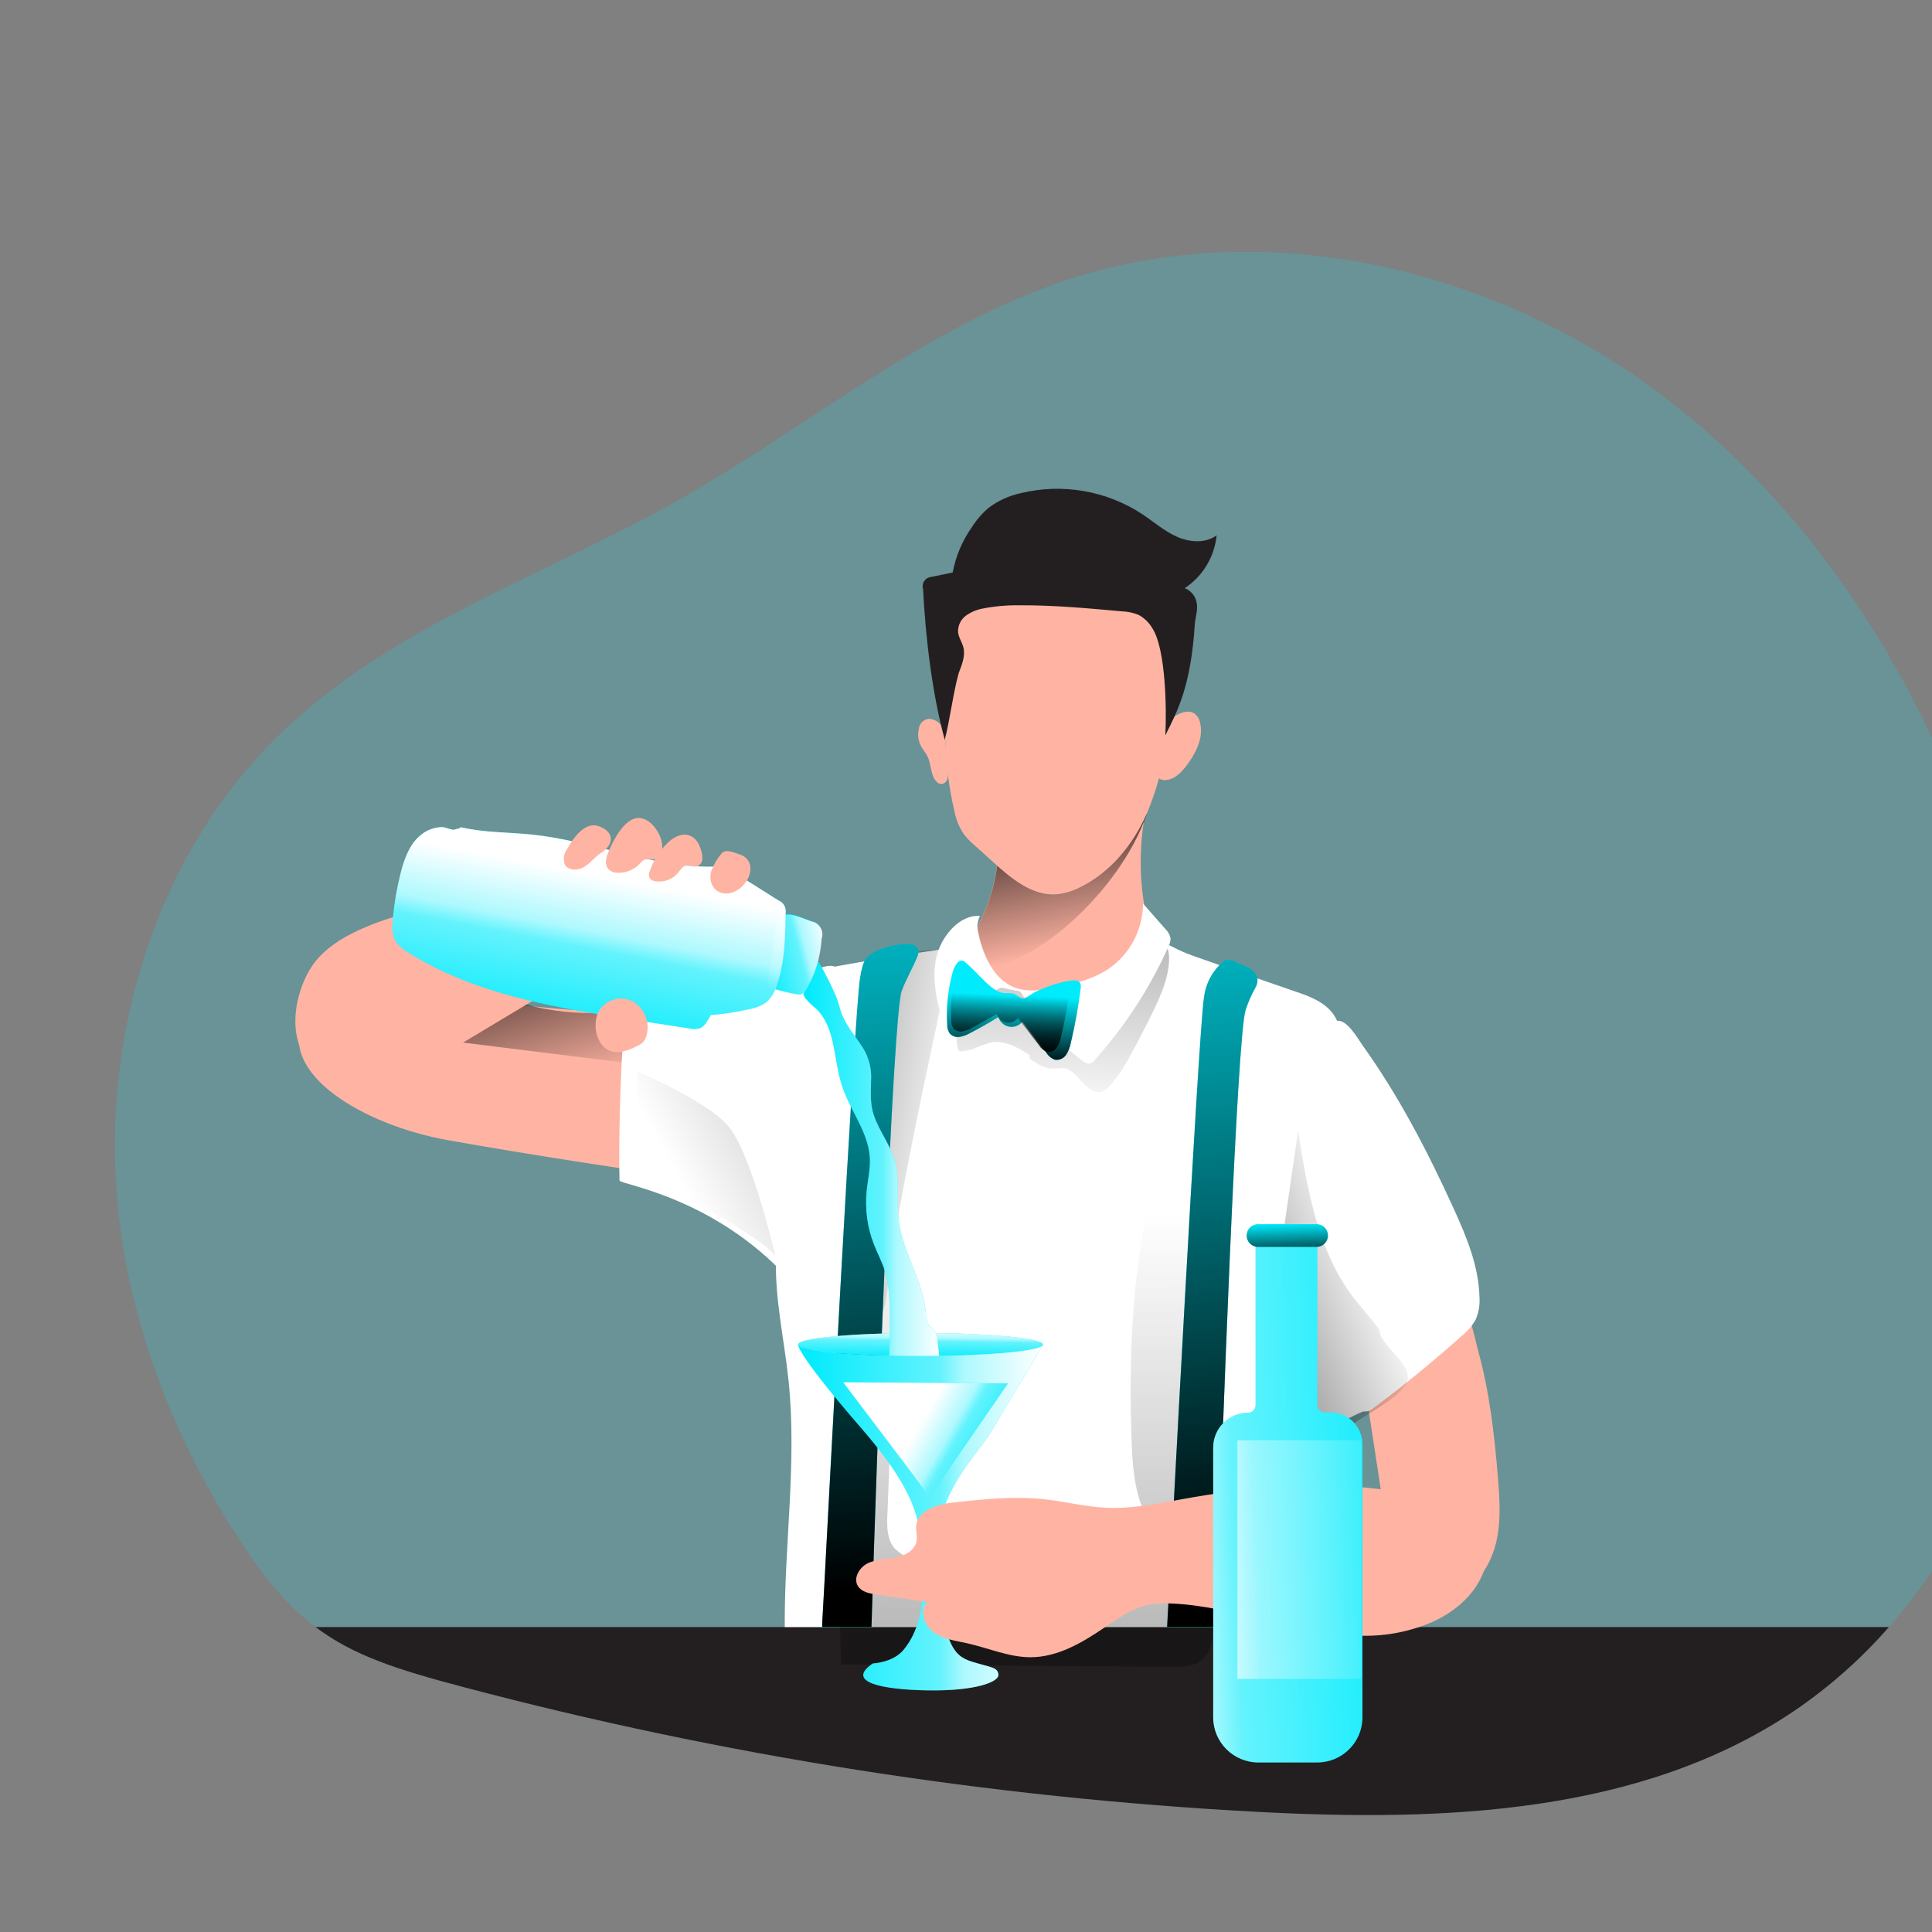 <svg transform="scale(1)" id="_0371_bartender" xmlns="http://www.w3.org/2000/svg" xmlns:xlink="http://www.w3.org/1999/xlink" viewBox="0 0 500 500" class="show_show__wrapper__graphic__5Waiy "><rect x="0" y="0" width="500" height="500" fill="#808080" stroke="none"/><title>React</title><defs><style>.cls-1{fill:url(#linear-gradient);}.cls-1,.cls-2,.cls-3,.cls-4,.cls-5,.cls-6,.cls-7,.cls-8,.cls-9,.cls-10,.cls-11,.cls-12,.cls-13,.cls-14,.cls-15,.cls-16,.cls-17,.cls-18,.cls-19,.cls-20,.cls-21,.cls-22,.cls-23,.cls-24,.cls-25,.cls-26{stroke-width:0px;}.cls-2{isolation:isolate;opacity:.18;}.cls-2,.cls-26{fill:#00ebfc;}.cls-3{fill:url(#linear-gradient-11);}.cls-4{fill:url(#linear-gradient-12);}.cls-5{fill:url(#linear-gradient-13);}.cls-6{fill:url(#linear-gradient-10);}.cls-7{fill:url(#linear-gradient-16);}.cls-8{fill:url(#linear-gradient-19);}.cls-9{fill:url(#linear-gradient-15);}.cls-10{fill:url(#linear-gradient-21);}.cls-11{fill:url(#linear-gradient-18);}.cls-12{fill:url(#linear-gradient-14);}.cls-13{fill:url(#linear-gradient-20);}.cls-14{fill:url(#linear-gradient-17);opacity:.47;}.cls-15{fill:url(#linear-gradient-3);}.cls-15,.cls-16{opacity:.48;}.cls-16{fill:url(#linear-gradient-4);}.cls-17{fill:url(#linear-gradient-2);opacity:.49;}.cls-18{fill:url(#linear-gradient-8);}.cls-19{fill:url(#linear-gradient-9);}.cls-20{fill:url(#linear-gradient-7);}.cls-21{fill:url(#linear-gradient-5);}.cls-22{fill:url(#linear-gradient-6);}.cls-23{fill:#231f20;}.cls-24{fill:#fff;}.cls-25{fill:#ffb4a3;}</style><linearGradient id="linear-gradient" x1="774.63" y1="3503.51" x2="782.85" y2="3451.33" gradientTransform="translate(-124.55 3808.35) rotate(-8.24) scale(1 -1)" gradientUnits="userSpaceOnUse"><stop offset="0" stop-color="#000"></stop><stop offset="1" stop-color="#000" stop-opacity="0"></stop></linearGradient><linearGradient id="linear-gradient-2" x1="669.03" y1="3070.78" x2="720.63" y2="3061.98" gradientTransform="translate(-472.84 3359.19) scale(1 -1)" xlink:href="#linear-gradient"></linearGradient><linearGradient id="linear-gradient-3" x1="750.74" y1="3152.32" x2="745.47" y2="3069.66" gradientTransform="translate(-472.84 3359.19) scale(1 -1)" xlink:href="#linear-gradient"></linearGradient><linearGradient id="linear-gradient-4" x1="741.98" y1="2854.98" x2="740.21" y2="3044.95" gradientTransform="translate(-472.84 3359.19) scale(1 -1)" xlink:href="#linear-gradient"></linearGradient><linearGradient id="linear-gradient-5" x1="742.05" y1="3158.88" x2="751.85" y2="3113.34" gradientTransform="translate(-472.84 3359.19) scale(1 -1)" xlink:href="#linear-gradient"></linearGradient><linearGradient id="linear-gradient-6" x1="734.48" y1="3083.52" x2="735.27" y2="3101.49" gradientTransform="translate(-472.84 3359.19) scale(1 -1)" xlink:href="#linear-gradient"></linearGradient><linearGradient id="linear-gradient-7" x1="733.68" y1="3085.72" x2="734.37" y2="3101.68" gradientTransform="translate(-472.84 3359.19) scale(1 -1)" xlink:href="#linear-gradient"></linearGradient><linearGradient id="linear-gradient-8" x1="318.41" y1="410" x2="304.54" y2="194.1" gradientTransform="matrix(1,0,0,1,0,0)" xlink:href="#linear-gradient"></linearGradient><linearGradient id="linear-gradient-9" x1="230.2" y1="410.8" x2="216" y2="189.83" gradientTransform="matrix(1,0,0,1,0,0)" xlink:href="#linear-gradient"></linearGradient><linearGradient id="linear-gradient-10" x1="711.03" y1="3007.09" x2="711.17" y2="3015.74" gradientTransform="translate(-472.84 3359.19) scale(1 -1)" gradientUnits="userSpaceOnUse"><stop offset=".02" stop-color="#fff" stop-opacity="0"></stop><stop offset=".58" stop-color="#fff" stop-opacity=".39"></stop><stop offset=".68" stop-color="#fff" stop-opacity=".68"></stop><stop offset="1" stop-color="#fff"></stop></linearGradient><linearGradient id="linear-gradient-11" x1="619.36" y1="3087.96" x2="627.96" y2="3132.52" xlink:href="#linear-gradient-10"></linearGradient><linearGradient id="linear-gradient-12" x1="680.61" y1="3056.5" x2="716.37" y2="3056.5" xlink:href="#linear-gradient-10"></linearGradient><linearGradient id="linear-gradient-13" x1="679.4" y1="2966.48" x2="742.63" y2="2966.48" xlink:href="#linear-gradient-10"></linearGradient><linearGradient id="linear-gradient-14" x1="744.02" y1="2997.97" x2="829.85" y2="3034.29" gradientTransform="translate(-472.84 3359.19) scale(1 -1)" xlink:href="#linear-gradient"></linearGradient><linearGradient id="linear-gradient-15" x1="742.6" y1="3011.05" x2="742.82" y2="3011.05" xlink:href="#linear-gradient-10"></linearGradient><linearGradient id="linear-gradient-16" x1="731.32" y1="2989.56" x2="710.51" y2="3001.57" gradientTransform="translate(-471 3367.76) scale(1 -1)" xlink:href="#linear-gradient-10"></linearGradient><linearGradient id="linear-gradient-17" x1="722.49" y1="3094.97" x2="648.61" y2="3053.93" gradientTransform="translate(-472.84 3359.19) scale(1 -1)" xlink:href="#linear-gradient"></linearGradient><linearGradient id="linear-gradient-18" x1="668.61" y1="3109.49" x2="687.81" y2="3114.63" xlink:href="#linear-gradient-10"></linearGradient><linearGradient id="linear-gradient-19" x1="843.29" y1="2971.83" x2="755.34" y2="2968.31" xlink:href="#linear-gradient-10"></linearGradient><linearGradient id="linear-gradient-20" x1="804.36" y1="3041.15" x2="804.05" y2="3051.12" gradientTransform="translate(-471 3367.76) scale(1 -1)" xlink:href="#linear-gradient"></linearGradient><linearGradient id="linear-gradient-21" x1="838.87" y1="2965.41" x2="765.64" y2="2962.5" gradientTransform="translate(-471 3367.76) scale(1 -1)" xlink:href="#linear-gradient-10"></linearGradient></defs><g id="background"><path class="cls-2" d="M524.23,348.18c-5.44,26.75-17.44,52.54-35.38,72.9-7.16,8.19-15.34,15.43-24.32,21.56-39.73,26.94-91,28.79-138.94,26.27-69.48-3.69-138.4-14.51-205.67-32.31-17.3-4.55-28.58-8.24-38.25-15.53-7.7-5.81-14.38-13.91-22.25-26.58-15.46-24.89-26.02-53.01-28.92-82.28-4.41-44.53,10.08-91.6,42.33-122.63,28.71-27.62,68.05-40.57,102.75-60.16,33.92-19.18,64.47-45.35,101.59-57.3,51.28-16.51,109.57-2.51,152.62,29.91,43.05,32.42,71.79,81.26,86.95,132.96,10.76,36.63,15.13,75.73,7.51,113.17Z"></path><path class="cls-23" d="M488.85,421.08c-7.16,8.19-15.34,15.44-24.32,21.57-39.74,26.94-91,28.79-138.95,26.27-69.48-3.68-138.4-14.51-205.66-32.31-17.3-4.55-28.58-8.23-38.26-15.53h407.19Z"></path></g><g id="character"><path class="cls-25" d="M164.61,302.95s-26.89-3.96-48.77-7.89c-21.88-3.92-44.14-17.27-37.23-31.5s78.74,2.99,89.13-3.1c10.39-6.09-3.14,42.48-3.14,42.48Z"></path><path class="cls-1" d="M176.48,276.86l-63.14-7.84,15.75-11.36c12.33,4.87,25.86,5.83,38.76,2.77,21.36-5.15,21.66,5.08,21.66,5.08l-13.03,11.35Z"></path><path class="cls-24" d="M345.3,336.29c.09,9.42-.34,18.85-1.31,28.22l-3.28,38.9c-.49,5.85-1.18,12.08-3,17.67h-134.62c-.13-21.26,3.19-42.58.99-63.73-1.11-10.72-3.63-21.34-3.24-32.11.35-9.48,2.95-18.73,4.84-28.04,2.63-13.2,3.77-26.66,3.39-40.11-.19-1.46.07-2.95.74-4.26,1.04-1.58,3.08-2.05,4.93-2.43,2.98-.56,5.96-1.09,8.95-1.6,4.66-.8,9.32-1.54,13.99-2.23,17.35-2.57,34.8-4.4,52.31-5.48,7.71-.47,11.73,3.8,18.52,6.18,2.36.83,4.72,1.66,7.08,2.49,3.27,1.15,6.54,2.29,9.82,3.44,3.3,1.14,6.6,2.29,9.9,3.43,3.63,1.21,7.42,2.66,9.69,5.75,1.88,2.61,2.28,5.96,2.42,9.17.51,13.46-2.97,26.76-3.22,40.23-.16,8.18.87,16.33,1.1,24.51Z"></path><path class="cls-17" d="M229.84,332.22c-.42,4.14-1.03,8.62-3.96,11.58l-.87-44.68c-.29-14.91-.57-29.91,1.55-44.69.09-1.58.61-3.11,1.51-4.41,2.58-3.1,18.64-7.27,17.69-.57-.4,2.81-13.74,61.46-15.92,82.76Z"></path><path class="cls-15" d="M302.55,248.63c-.19,4.54-2.07,8.83-4.05,12.94-1.84,3.8-3.77,7.57-5.81,11.28-1.48,2.9-3.29,5.62-5.4,8.1-.49.62-1.13,1.12-1.85,1.44-1.95.75-4.01-.78-5.39-2.35s-2.83-3.44-4.92-3.63c-.87,0-1.75.06-2.62.17-2.11,0-4.01-1.21-5.77-2.42-.41-.28-.53-1.21-.07-.98-3.13-2.01-6.67-4.11-10.31-3.37-1.48.42-2.92.95-4.32,1.59-1,.34-2.03.57-3.08.68-.27.05-.54,0-.78-.13-.2-.21-.31-.48-.33-.76-.67-4.34-.84-8.74-.52-13.12,0-.76.16-1.52.45-2.23.96-1.6,2.77-2.49,4.63-2.27,1.8.25,3.56.75,5.23,1.48,6.94,2.42,14.54,1.96,21.8,1.51,1.61-.01,3.21-.27,4.74-.78,2.56-.97,4.41-3.15,6.31-5.1,2.29-2.49,4.91-4.66,7.78-6.44,3.46-1.87,4.41,1.3,4.28,4.4Z"></path><path class="cls-16" d="M229.64,392.01c-.11,3.02-.12,6.34,1.83,8.65,1.4,1.43,3.15,2.46,5.08,3,15.65,5.62,32.7,6.02,48.6,1.13,4.12-1.28,8.27-3.02,11.14-6.23.78-.76,1.28-1.76,1.43-2.83-.07-1.15-.43-2.26-1.05-3.23-3.15-6.21-3.63-13.41-3.83-20.38-.61-18.57-.07-37.26,3.38-55.52,3.45-18.26,9.9-36.11,20.4-51.43,3.34,41.56.98,83.35-1.38,124.99,2.01-.55,3.73,1.9,3.51,3.97s-1.61,3.79-2.6,5.62c-3.09,5.68-2.42,12.56-2.17,19.02.21,4.17-.12,9.09-3.63,11.33-1.99,1.21-4.49,1.28-6.84,1.27l-85.8-.61c-2.34-47.38,8.13-94.49,8.48-141.95.07-10.42-.23-21.32,3.31-31.28,1.32-3.73,4.95-7.27,6.66-1.3,1.41,4.98-.63,12.97-.93,18.17-1.46,24.99-2.75,49.99-3.86,75-.62,14.19-1.19,28.39-1.71,42.6Z"></path><path class="cls-25" d="M304.62,185.01c1.34-.73,3.04-1.21,4.36-.45.89.63,1.48,1.6,1.65,2.68.84,3.86-1.21,7.78-3.55,10.9-1.38,1.79-3.16,3.63-5.41,3.74-.47.05-.94-.02-1.37-.22-1.21-.62-1.42-2.31-1.32-3.63.31-2.7.79-5.38,1.42-8.02.58-2.22,2.13-4.06,4.23-5Z"></path><path class="cls-25" d="M296.63,236.93c.87,4.52-9.16,18.17-13.33,20.08-5.26,2.42-12.04.99-17.69-.19-4.04-.97-7.53-3.52-9.69-7.07-1.3-1.88-2.27-3.96-2.87-6.17-.23-.86-.3-1.76-.22-2.65.23-1.19.63-2.35,1.21-3.42,2.12-4.42,3.49-9.16,4.08-14.03.46-3.86.51-8.03,2.77-11.19,1.22-1.56,2.71-2.88,4.4-3.91,4.86-3.36,9.99-6.32,15.34-8.84,4.3-2.04,10.83-4.71,15.46-1.99,1.59.93,1.96,2.42,2.06,4.23.08,1.33-.93,4.31-1.8,8.9-.11.58-.22,1.21-.31,1.82-1.27,8.11-1.07,16.39.59,24.43Z"></path><path class="cls-21" d="M296.84,210.54c-.23.66-.48,1.32-.73,1.96-8.25,20.94-30.89,38.13-39.98,37.29-.06,0-.11,0-.17,0-1.3-1.88-2.27-3.96-2.87-6.17-.23-.86-.3-1.76-.22-2.65.23-1.19.63-2.35,1.21-3.42,2.12-4.42,3.49-9.16,4.08-14.03l38.23-12.84.44-.15Z"></path><path class="cls-25" d="M237.8,188.59c-.39,1.57-.16,3.24.63,4.65.47.85,1.13,1.57,1.56,2.42,1.07,2.1.75,4.85,2.35,6.59.28.34.67.57,1.1.65.78.03,1.49-.47,1.72-1.21.21-.73.25-1.49.13-2.24-.29-3.2-.53-6.41-.87-9.59-.22-2.06-1.87-3.67-3.94-3.84-1.4.1-2.52,1.18-2.69,2.57Z"></path><path class="cls-24" d="M242.49,247.11c-1.47,5.57-.21,11.47,1.43,16.96,4.97-1.39,9.54-3.95,13.33-7.46,1.15-1.04,2.78-1.35,4.24-.82,1.33.3,2.29.29,2.98,1.47,4.01,6.74,9.33,12.6,15.65,17.24.47.47,1.09.76,1.76.8.61-.16,1.14-.52,1.5-1.03,7.8-8.72,14.21-18.58,18.99-29.25.39-.7.58-1.5.56-2.3-.21-.88-.68-1.68-1.33-2.3l-5.79-6.58c-.02,6.7-3.3,12.97-8.79,16.81-4.13,2.81-9.12,4.01-14.03,4.95-3.26.64-6.7,1.21-9.86.16-6.14-2-9-9.04-10.16-15.4-.1-1.14.13-2.29.64-3.32-5.37-.38-9.87,5.34-11.11,10.08Z"></path><path class="cls-26" d="M249.92,249.11c-.29-.3-.68-.49-1.09-.53-.4.03-.77.23-1.02.55-.72.87-1.2,1.92-1.41,3.03-1.1,4.24-1.53,8.63-1.27,13-.02.79.2,1.58.62,2.25.65.74,1.63,1.1,2.6.94.96-.17,1.87-.5,2.71-.99,2.5-1.29,4.94-2.68,7.33-4.15.56,1.88,2.55,2.96,4.43,2.39.69-.21,1.31-.62,1.76-1.18l6.18,7.98c.53.87,1.33,1.53,2.29,1.87,1.12.15,2.23-.35,2.86-1.28.6-.93,1.01-1.97,1.21-3.06,1.12-4.66,1.97-9.38,2.56-14.14.09-.45.05-.92-.11-1.34-.44-.82-1.6-.82-2.51-.68-2.14.35-4.24.92-6.26,1.7-1.07.41-2.12.87-3.15,1.39-.69.35-2.23,1.62-2.94,1.56s-1.77-1.15-2.64-1.33c-.7-.07-1.4-.1-2.11-.07-1.89-.16-3.38-1.49-4.72-2.71-1.82-1.7-3.42-3.6-5.32-5.17Z"></path><path class="cls-22" d="M249.92,249.11c-.29-.3-.68-.49-1.09-.53-.4.03-.77.23-1.02.55-.72.87-1.2,1.92-1.41,3.03-1.1,4.24-1.53,8.63-1.27,13-.02.79.2,1.58.62,2.25.65.74,1.63,1.1,2.6.94.96-.17,1.87-.5,2.71-.99,2.5-1.29,4.94-2.68,7.33-4.15.56,1.88,2.55,2.96,4.43,2.39.69-.21,1.31-.62,1.76-1.18l6.18,7.98c.53.87,1.33,1.53,2.29,1.87,1.12.15,2.23-.35,2.86-1.28.6-.93,1.01-1.97,1.21-3.06,1.12-4.66,1.97-9.38,2.56-14.14.09-.45.05-.92-.11-1.34-.44-.82-1.6-.82-2.51-.68-2.14.35-4.24.92-6.26,1.7-1.07.41-2.12.87-3.15,1.39-.69.35-2.23,1.62-2.94,1.56s-1.77-1.15-2.64-1.33c-.7-.07-1.4-.1-2.11-.07-1.89-.16-3.38-1.49-4.72-2.71-1.82-1.7-3.42-3.6-5.32-5.17Z"></path><path class="cls-20" d="M250.38,249.85c-.26-.26-.6-.43-.97-.47-.36.03-.68.21-.91.48-.62.78-1.04,1.71-1.21,2.69-.98,3.77-1.36,7.66-1.13,11.54-.02.71.17,1.4.55,2,.57.66,1.45.98,2.31.84.86-.14,1.68-.44,2.42-.88,2.22-1.14,4.39-2.42,6.51-3.63.51,1.67,2.27,2.62,3.94,2.11.61-.19,1.16-.55,1.56-1.06l5.49,7.09c.46.77,1.18,1.36,2.04,1.66,1,.14,1.98-.31,2.54-1.14.53-.83.9-1.76,1.07-2.73,1-4.14,1.76-8.33,2.28-12.55.09-.4.05-.83-.1-1.21-.39-.73-1.42-.74-2.23-.61-1.9.31-3.76.82-5.56,1.51-.95.35-1.89.76-2.8,1.21-.62.31-1.97,1.44-2.62,1.38s-1.56-1.02-2.35-1.21c-.62-.07-1.24-.09-1.87-.07-1.63-.32-3.1-1.17-4.19-2.42-1.7-1.42-3.11-3.1-4.77-4.53Z"></path><path class="cls-26" d="M324.87,255.67c-1.02,1.82-1.85,3.74-2.5,5.72-2.21,6.64-6.09,108.97-7.65,159.69h-12.68l.28-5.2c.5-8.8,7.83-149.14,9.29-157.94.41-3.1,1.81-5.98,3.98-8.18.34-.35.7-.68,1.08-.99,1.4-1.1,2.73.17,4.43.75l.38.16c2.11.78,3.67,1.95,3.93,3.52.13.73-.02,1.56-.54,2.47Z"></path><path class="cls-26" d="M237.68,246.57c-.01.15-.04.31-.09.48-.44,1.63-3.47,7.06-4.25,9.48-2.29,6.85-6.34,115.83-7.8,164.55h-12.76l.02-1.26.49-8.8c.48-8.8,7.82-149.13,9.29-157.93.36-2.21.69-3.45,1.11-4.29.51-1.01,1.16-1.43,2.21-2.25,1.41-1.06,12.33-4.51,11.78.02Z"></path><path class="cls-18" d="M324.87,255.67c-1.02,1.82-1.85,3.74-2.5,5.72-2.21,6.64-6.09,108.97-7.65,159.69h-12.68l.28-5.2c.5-8.8,7.83-149.14,9.29-157.94.41-3.1,1.81-5.98,3.98-8.18.34-.35.7-.68,1.08-.99,1.4-1.1,2.73.17,4.43.75l.38.16c2.11.78,3.67,1.95,3.93,3.52.13.73-.02,1.56-.54,2.47Z"></path><path class="cls-19" d="M237.68,246.57c-.01.15-.04.31-.09.48-.44,1.63-3.47,7.06-4.25,9.48-2.29,6.85-6.34,115.83-7.8,164.55h-12.76l.02-1.26.49-8.8c.48-8.8,7.82-149.13,9.29-157.93.36-2.21.69-3.45,1.11-4.29.51-1.01,1.16-1.43,2.21-2.25,1.41-1.06,12.33-4.51,11.78.02Z"></path><path class="cls-26" d="M269.98,347.97l-.22.35c-1.8,1.49-15.23,2.65-31.5,2.65-17.53,0-31.73-1.33-31.73-3s14.2-2.99,31.73-2.99,31.71,1.36,31.71,2.99Z"></path><path class="cls-6" d="M269.98,347.97l-.22.35c-1.8,1.49-15.23,2.65-31.5,2.65-17.53,0-31.73-1.33-31.73-3s14.2-2.99,31.73-2.99,31.71,1.36,31.71,2.99Z"></path><path class="cls-24" d="M169.74,253.89c-2.13.74-4.07,1.97-5.66,3.57-1.87,2.19-2.27,5.23-2.54,8.09-.96,9.96-1.47,29.93-1.21,39.98,0,.99,24.23,4.08,43.78,25.44,4.57,4.98,6.06-34.85,8.15-41.28,2.34-7.23,4.03-14.66,5.03-22.19.56-4.4,3.39-17.86-2.58-17.54-3.31.18-8.19,3.55-11.25,4.85l-10.83,4.7c-7.47,3.21-15.37-8.86-22.88-5.61Z"></path><path class="cls-25" d="M112.52,274.21l35.81-21.47c4.78-2.87,9.58-5.75,14.06-9.09,3.22-2.42,6.46-5.29,7.27-9.22.36-1.28.14-2.65-.61-3.76-.74-.75-1.68-1.26-2.71-1.48-9.22-2.68-19.03-.35-28.48,1.32-15.28,2.7-31.16,3.76-45.22,10.31-4.34,2.02-8.48,4.63-11.39,8.48-1.58,2.21-2.78,4.67-3.57,7.27-2.07,6.47-1.91,14.54,3.17,18.96,7.85,6.9,23.68,3.45,31.67-1.33Z"></path><path class="cls-26" d="M108.36,216.56c-2.65,2.51-3.86,6.14-4.75,9.69-.92,3.72-1.57,7.51-1.94,11.33-.21,2.12-.29,4.41.85,6.21.85,1.15,1.93,2.09,3.19,2.77,17.38,10.9,38.29,14.28,58.57,17.42l14.2,2.2c.92.23,1.89.19,2.79-.12.69-.38,1.26-.94,1.64-1.62,1.54-2.3,2.59-4.89,3.09-7.61-1.48,1.66-2.42,3.72-2.7,5.92,3.59-.25,7.15-.79,10.66-1.6,1.59-.25,3.09-.87,4.4-1.8,1.26-1.18,2.18-2.67,2.67-4.32,2.1-5.96,2.2-12.42,2.28-18.73.24-1.38-.52-2.73-1.82-3.25l-11.37-7.18c-.69-.49-1.43-.9-2.22-1.21-1.26-.34-2.57-.46-3.88-.36-15.75.08-30.68-6.69-46.32-8.31-6.19-.64-12.49-.48-18.55-1.93.61.15-1.66.68-1.74.68-.87,0-2.08-.69-3.08-.69-2.23.07-4.35.96-5.95,2.51Z"></path><path class="cls-26" d="M209.9,238.35c1.83.32,3.05,2.07,2.73,3.9-.03.19-.08.37-.15.55-.27,4.9-1.78,9.65-4.4,13.8-.17.29-.42.54-.71.71-.39.13-.82.13-1.21,0-2.3-.4-4.56-.96-6.78-1.68-.23-.06-.45-.16-.64-.3-.62-.48-.46-1.44-.27-2.2,1.21-4.59,1.32-9.36,2.42-13.93s5.55-2.04,9.01-.85Z"></path><path class="cls-3" d="M108.36,216.56c-2.65,2.51-3.86,6.14-4.75,9.69-.92,3.72-1.57,7.51-1.94,11.33-.21,2.12-.29,4.41.85,6.21.85,1.15,1.93,2.09,3.19,2.77,17.38,10.9,38.29,14.28,58.57,17.42l14.2,2.2c.92.23,1.89.19,2.79-.12.69-.38,1.26-.94,1.64-1.62,1.54-2.3,2.59-4.89,3.09-7.61-1.48,1.66-2.42,3.72-2.7,5.92,3.59-.25,7.15-.79,10.66-1.6,1.59-.25,3.09-.87,4.4-1.8,1.26-1.18,2.18-2.67,2.67-4.32,2.1-5.96,2.2-12.42,2.28-18.73.24-1.38-.52-2.73-1.82-3.25l-11.37-7.18c-.69-.49-1.43-.9-2.22-1.21-1.26-.34-2.57-.46-3.88-.36-15.75.08-30.68-6.69-46.32-8.31-6.19-.64-12.49-.48-18.55-1.93.61.15-1.66.68-1.74.68-.87,0-2.08-.69-3.08-.69-2.23.07-4.35.96-5.95,2.51Z"></path><path class="cls-26" d="M209.02,245.68c2.34,1.07,6.53,10.19,7.5,12.56.57,1.37.82,2.86,1.34,4.24.74,1.72,1.68,3.35,2.81,4.85l2.12,3.04c1.66,2.33,2.58,5.1,2.67,7.96,0,2.87-.31,5.79.24,8.6.94,4.64,4.3,8.48,5.71,12.96,1.61,5.18.51,10.82,1.21,16.21,1.09,8.23,6.37,15.53,7,23.8-.05,1.04.2,2.07.71,2.98.45.62,1.21,1.02,1.61,1.64.43.74.68,1.57.7,2.42l.75,7.06c.2,1.04.15,2.11-.13,3.13-.74,1.96-3.17,2.85-5.25,2.5-2.05-.51-3.95-1.49-5.56-2.86-.93-.56-1.69-1.37-2.19-2.34-.26-.84-.33-1.72-.21-2.59.29-4.6.34-9.21.17-13.81,0-3.08-.41-6.14-1.21-9.11-.76-2.42-1.96-4.6-2.86-6.93-1.68-4.33-2.32-8.98-1.88-13.6.28-2.92.99-5.81.84-8.73-.36-6.77-5.25-12.4-7.27-18.86-2.17-6.75-1.54-14.97-6.72-19.82-.96-.75-1.83-1.6-2.62-2.53-.78-.98-.85-2.34-.18-3.39.69-.93,1.15-8.24.69-9.36Z"></path><path class="cls-4" d="M209.02,245.68c2.34,1.07,6.53,10.19,7.5,12.56.57,1.37.82,2.86,1.34,4.24.74,1.72,1.68,3.35,2.81,4.85l2.12,3.04c1.66,2.33,2.58,5.1,2.67,7.96,0,2.87-.31,5.79.24,8.6.94,4.64,4.3,8.48,5.71,12.96,1.61,5.18.51,10.82,1.21,16.21,1.09,8.23,6.37,15.53,7,23.8-.05,1.04.2,2.07.71,2.98.45.62,1.21,1.02,1.61,1.64.43.74.68,1.57.7,2.42l.75,7.06c.2,1.04.15,2.11-.13,3.13-.74,1.96-3.17,2.85-5.25,2.5-2.05-.51-3.95-1.49-5.56-2.86-.93-.56-1.69-1.37-2.19-2.34-.26-.84-.33-1.72-.21-2.59.29-4.6.34-9.21.17-13.81,0-3.08-.41-6.14-1.21-9.11-.76-2.42-1.96-4.6-2.86-6.93-1.68-4.33-2.32-8.98-1.88-13.6.28-2.92.99-5.81.84-8.73-.36-6.77-5.25-12.4-7.27-18.86-2.17-6.75-1.54-14.97-6.72-19.82-.96-.75-1.83-1.6-2.62-2.53-.78-.98-.85-2.34-.18-3.39.69-.93,1.15-8.24.69-9.36Z"></path><path class="cls-26" d="M258.37,433.4c.19,1.94-6.19,4.25-18.17,4.07s-21.48-2.13-14.31-6.97c0,0,5.21-.21,7.93-3.49s5.61-9.1,4.85-19.54c-.76-10.44,1.94-17.42-15.66-37.73-17.6-20.31-16.44-21.8-16.44-21.8,0,1.67,14.2,3,31.73,3,16.28,0,29.7-1.21,31.5-2.65-1.42,2.42-9.97,16.74-13.52,22.58-3.86,6.4-16.06,17.23-13.93,35.99,2.13,18.76,4.25,21.67,9.29,23.22s6.54,1.39,6.74,3.32Z"></path><path class="cls-5" d="M258.37,433.4c.19,1.94-6.19,4.25-18.17,4.07s-21.48-2.13-14.31-6.97c0,0,5.21-.21,7.93-3.49s5.61-9.1,4.85-19.54c-.76-10.44,1.94-17.42-15.66-37.73-17.6-20.31-16.44-21.8-16.44-21.8,0,1.67,14.2,3,31.73,3,16.28,0,29.7-1.21,31.5-2.65-1.42,2.42-9.97,16.74-13.52,22.58-3.86,6.4-16.06,17.23-13.93,35.99,2.13,18.76,4.25,21.67,9.29,23.22s6.54,1.39,6.74,3.32Z"></path><path class="cls-25" d="M387.67,382.48c.42,5.23.78,10.54-.25,15.69-1.03,5.15-3.63,10.18-7.98,13.09-4.35,2.92-10.64,3.22-14.67-.13-3.8-3.16-4.85-8.48-5.55-13.4l-5.18-33.82c-.8-3.96-1.01-8.01-.62-12.03,1.11-6.86,5.62-12.7,11.99-15.48,2.25-.96,8.98-2.42,11.31-1.01,3.29,1.93,4.85,10.55,5.78,14.04,3,10.77,4.26,21.94,5.17,33.05Z"></path><path class="cls-24" d="M376.06,312.45c3.39,7.41,6.65,15.15,6.83,23.31.13,1.97-.21,3.95-.99,5.77-.94,1.62-2.17,3.05-3.63,4.22-7.32,6.53-14.9,12.74-22.76,18.62-.64.63-1.52.96-2.42.91-.82-.18-8.79,4.53-9.21,3.8-6.17-10.74-7.51-23.52-8.15-35.89-.53-10.24-.68-20.47-.82-30.72-.11-8.02,7.27-21.57,8.16-29.55.28-2.33.08-7.98,2.76-8.69s5.66,4.72,6.77,6.26c9.36,13.05,16.8,27.38,23.46,41.96Z"></path><path class="cls-12" d="M356.98,344.1c-2.3-3.1-4.94-5.94-7.27-9.05-8.84-12.11-11.42-27.57-13.75-42.4l-3.56,24.49c-.24,2.45-.82,4.85-1.73,7.13-1.97,4.36,5.79,35.44,8.48,38.36,2.24,2.42,2.65,6.76,5.81,7.6,2.01.52,3.99-.78,5.66-2.01,2.98-2.2,12.93-7.27,13.66-10.9,1.08-4.66-7.3-9.13-7.3-13.23Z"></path><path class="cls-25" d="M306.2,387.94c-6.6,1.21-13.25,2.58-19.95,2.27-5.43-.27-10.73-1.65-16.15-2.23-7.7-.82-15.48,0-23.2.84-4.15.45-9.41,1.94-9.79,6.06-.12,1.31.33,2.63.1,3.91-.42,2.42-3,3.83-5.4,4.31-2.4.48-4.97.39-7.18,1.44s-3.9,3.88-2.59,5.95c.93,1.49,2.9,1.89,4.64,2.14l13.26,1.96c-2.06,2.23-.76,6.06,1.7,7.86s5.62,2.14,8.58,2.81c5.51,1.21,10.83,3.63,16.47,3.63,6.95,0,13.33-3.71,19.05-7.62,3.55-2.42,7.13-5,11.31-5.91,2.12-.41,4.28-.53,6.43-.36,16.67.79,32.57,8.29,49.27,8.33,6.22.1,12.39-1.14,18.09-3.63,6.52-2.94,12.36-8.37,13.81-15.37,3.49-16.85-16.85-17.65-28.19-19.01-16.74-1.95-33.72-.38-50.26,2.62Z"></path><path class="cls-25" d="M154.82,261.96c1.69-3.16,5.57-4.43,8.81-2.88,3.1,1.74,4.63,5.36,3.72,8.79-.16.69-.48,1.32-.94,1.85-.5.46-1.08.82-1.71,1.08-1.34.73-2.79,1.23-4.3,1.48-5.48.58-7.46-6.23-5.57-10.32Z"></path><path class="cls-25" d="M146.66,219.91c-.77,1.12-.95,2.54-.48,3.82.88,1.67,3.4,1.62,5.02.63,1.61-.99,2.76-2.62,4.36-3.63,3.16-2,3.76-5.33-.59-6.9-3.73-1.34-6.81,3.32-8.3,6.09Z"></path><path class="cls-25" d="M157.39,220.61c-.57,1.39-.94,3.13,0,4.26.71.71,1.7,1.08,2.7,1.01,2.06,0,4.03-.83,5.46-2.31.33-.43.74-.79,1.21-1.07.92-.39,2.01.11,2.97-.19,1.04-.5,1.69-1.57,1.66-2.73.24-3.04-2.54-7.68-5.92-7.89-3.79-.24-6.89,6.03-8.08,8.92Z"></path><path class="cls-25" d="M172.69,218.22c-2.03,2.02-3.58,4.48-4.52,7.2-.27.56-.3,1.2-.08,1.78.35.52.93.84,1.55.88,2.18.33,4.38-.49,5.81-2.17.64-.78,1.21-1.77,2.22-1.94s1.76.45,2.63.27c.75-.23,1.3-.87,1.42-1.65.1-.77.03-1.55-.21-2.29-1.24-4.97-5.31-5.58-8.82-2.08Z"></path><path class="cls-25" d="M186.71,220.93c-1.1,1.27-1.97,2.73-2.57,4.31-.59,1.61-.3,3.42.78,4.76,1.06,1.05,2.57,1.48,4.02,1.14,1.43-.34,2.71-1.15,3.63-2.29,1.05-1.14,1.64-2.62,1.65-4.17-.03-1.57-1.03-2.95-2.52-3.46-1.49-.45-3.9-1.73-4.99-.29Z"></path><path class="cls-9" d="M269.98,347.97c-.01.14-.1.27-.22.35l.22-.35Z"></path><polygon class="cls-26" points="218.21 357.73 230.09 371.79 240.64 387.34 260.87 358.02 218.21 357.73"></polygon><polyline class="cls-7" points="240.64 387.34 260.87 358.02 218.21 357.73"></polyline><path class="cls-25" d="M246.96,209.76c.41,2.16,1.23,4.21,2.42,6.06.82,1.06,1.76,2.03,2.79,2.9l4.97,4.49c4.63,4.2,10.01,8.67,16.24,8.24,2.11-.21,4.17-.82,6.06-1.79,7.91-3.82,13.79-11.07,17.36-19.1,3.38-8.13,5.36-16.78,5.84-25.57.54-5.85.72-11.74.53-17.61-.17-3.46-.67-7.15-2.97-9.75-1.74-1.74-3.87-3.05-6.21-3.8-9.76-3.72-20.81-5.56-30.6-1.94-7.51,2.77-14.35,3.1-18,10.15-1.83,3.53-1.85,11.85-1.21,15.75.78,4.75.23,9.82.48,14.62.22,5.85.99,11.67,2.3,17.37Z"></path><path class="cls-23" d="M238.9,152.5c-.43-1.27.25-2.64,1.52-3.07.21-.07.43-.11.65-.13l5.48-1.14c.8-4.2,2.48-8.18,4.93-11.68,1.19-1.88,2.65-3.58,4.34-5.03,2.49-1.88,5.37-3.19,8.42-3.84,10.79-2.6,22.17-.61,31.43,5.49,2.97,1.99,5.71,4.39,8.98,5.83,3.27,1.44,7.37,1.74,10.22-.4-.56,5.57-3.59,10.59-8.25,13.69,1.7.67,2.9,2.21,3.11,4.02.29,1.76-.39,3.51-.51,5.29-1.05,16.27-4.51,22.5-7.64,28.79.36-6.44.16-22.24-3.32-27.68-.83-1.44-2.03-2.63-3.48-3.45-1.4-.6-2.89-.93-4.41-.97-8.79-.8-17.61-1.61-26.44-1.57-3.18-.05-6.36.22-9.49.82-1.61.28-3.14.92-4.47,1.87-1.33.99-2.09,2.57-2.02,4.23.13,1.42,1.05,2.64,1.39,4.03.53,2.19-.41,4.45-1.21,6.54-1.42,4.98-2.3,12.27-3.63,17.3-3.22-11.63-5.03-26.95-5.6-38.95Z"></path><path class="cls-14" d="M200.71,325.24s-6.35-27.57-12.6-34.21-23.02-13.68-23.02-13.68l-.44,25.61s32.72,16.63,36.05,22.28Z"></path><path class="cls-11" d="M210.05,238.49c1.84.33,3.06,2.08,2.73,3.92-.03.18-.08.36-.14.54-.28,4.9-1.8,9.65-4.41,13.81-.17.29-.42.53-.71.7-.39.13-.82.13-1.21,0-2.3-.4-4.56-.96-6.78-1.68-.23-.06-.45-.17-.64-.3-.62-.48-.46-1.44-.27-2.2,1.21-4.59,1.32-9.36,2.42-13.93,1.1-4.57,5.55-2.04,9.01-.85Z"></path></g><g id="bottle"><path class="cls-26" d="M352.6,373.74v70.7c0,6.45-5.24,11.68-11.69,11.68h-15.25c-6.45,0-11.67-5.23-11.68-11.68v-69.82c0-4.97,4.02-8.99,8.99-9h0c1.09,0,1.97-.88,1.97-1.96v-42.06h15.98v42c0,1.09.89,1.96,1.97,1.96h1.51c4.52,0,8.19,3.67,8.19,8.19h0Z"></path><path class="cls-8" d="M352.6,373.74v70.7c0,6.45-5.24,11.68-11.69,11.68h-15.25c-6.45,0-11.67-5.23-11.68-11.68v-69.82c0-4.97,4.02-8.99,8.99-9h0c1.09,0,1.97-.88,1.97-1.96v-42.06h15.98v42c0,1.09.89,1.96,1.97,1.96h1.51c4.52,0,8.19,3.67,8.19,8.19h0Z"></path><path class="cls-26" d="M325.57,316.81h15.17c1.63,0,2.94,1.32,2.94,2.94h0c0,1.62-1.32,2.94-2.94,2.94h-15.17c-1.63,0-2.94-1.32-2.94-2.94h0c0-1.62,1.32-2.94,2.94-2.94Z"></path><path class="cls-13" d="M325.57,316.81h15.17c1.63,0,2.94,1.32,2.94,2.94h0c0,1.62-1.32,2.94-2.94,2.94h-15.17c-1.63,0-2.94-1.32-2.94-2.94h0c0-1.62,1.32-2.94,2.94-2.94Z"></path><rect class="cls-10" x="320.24" y="372.73" width="32.05" height="61.76"></rect></g></svg>